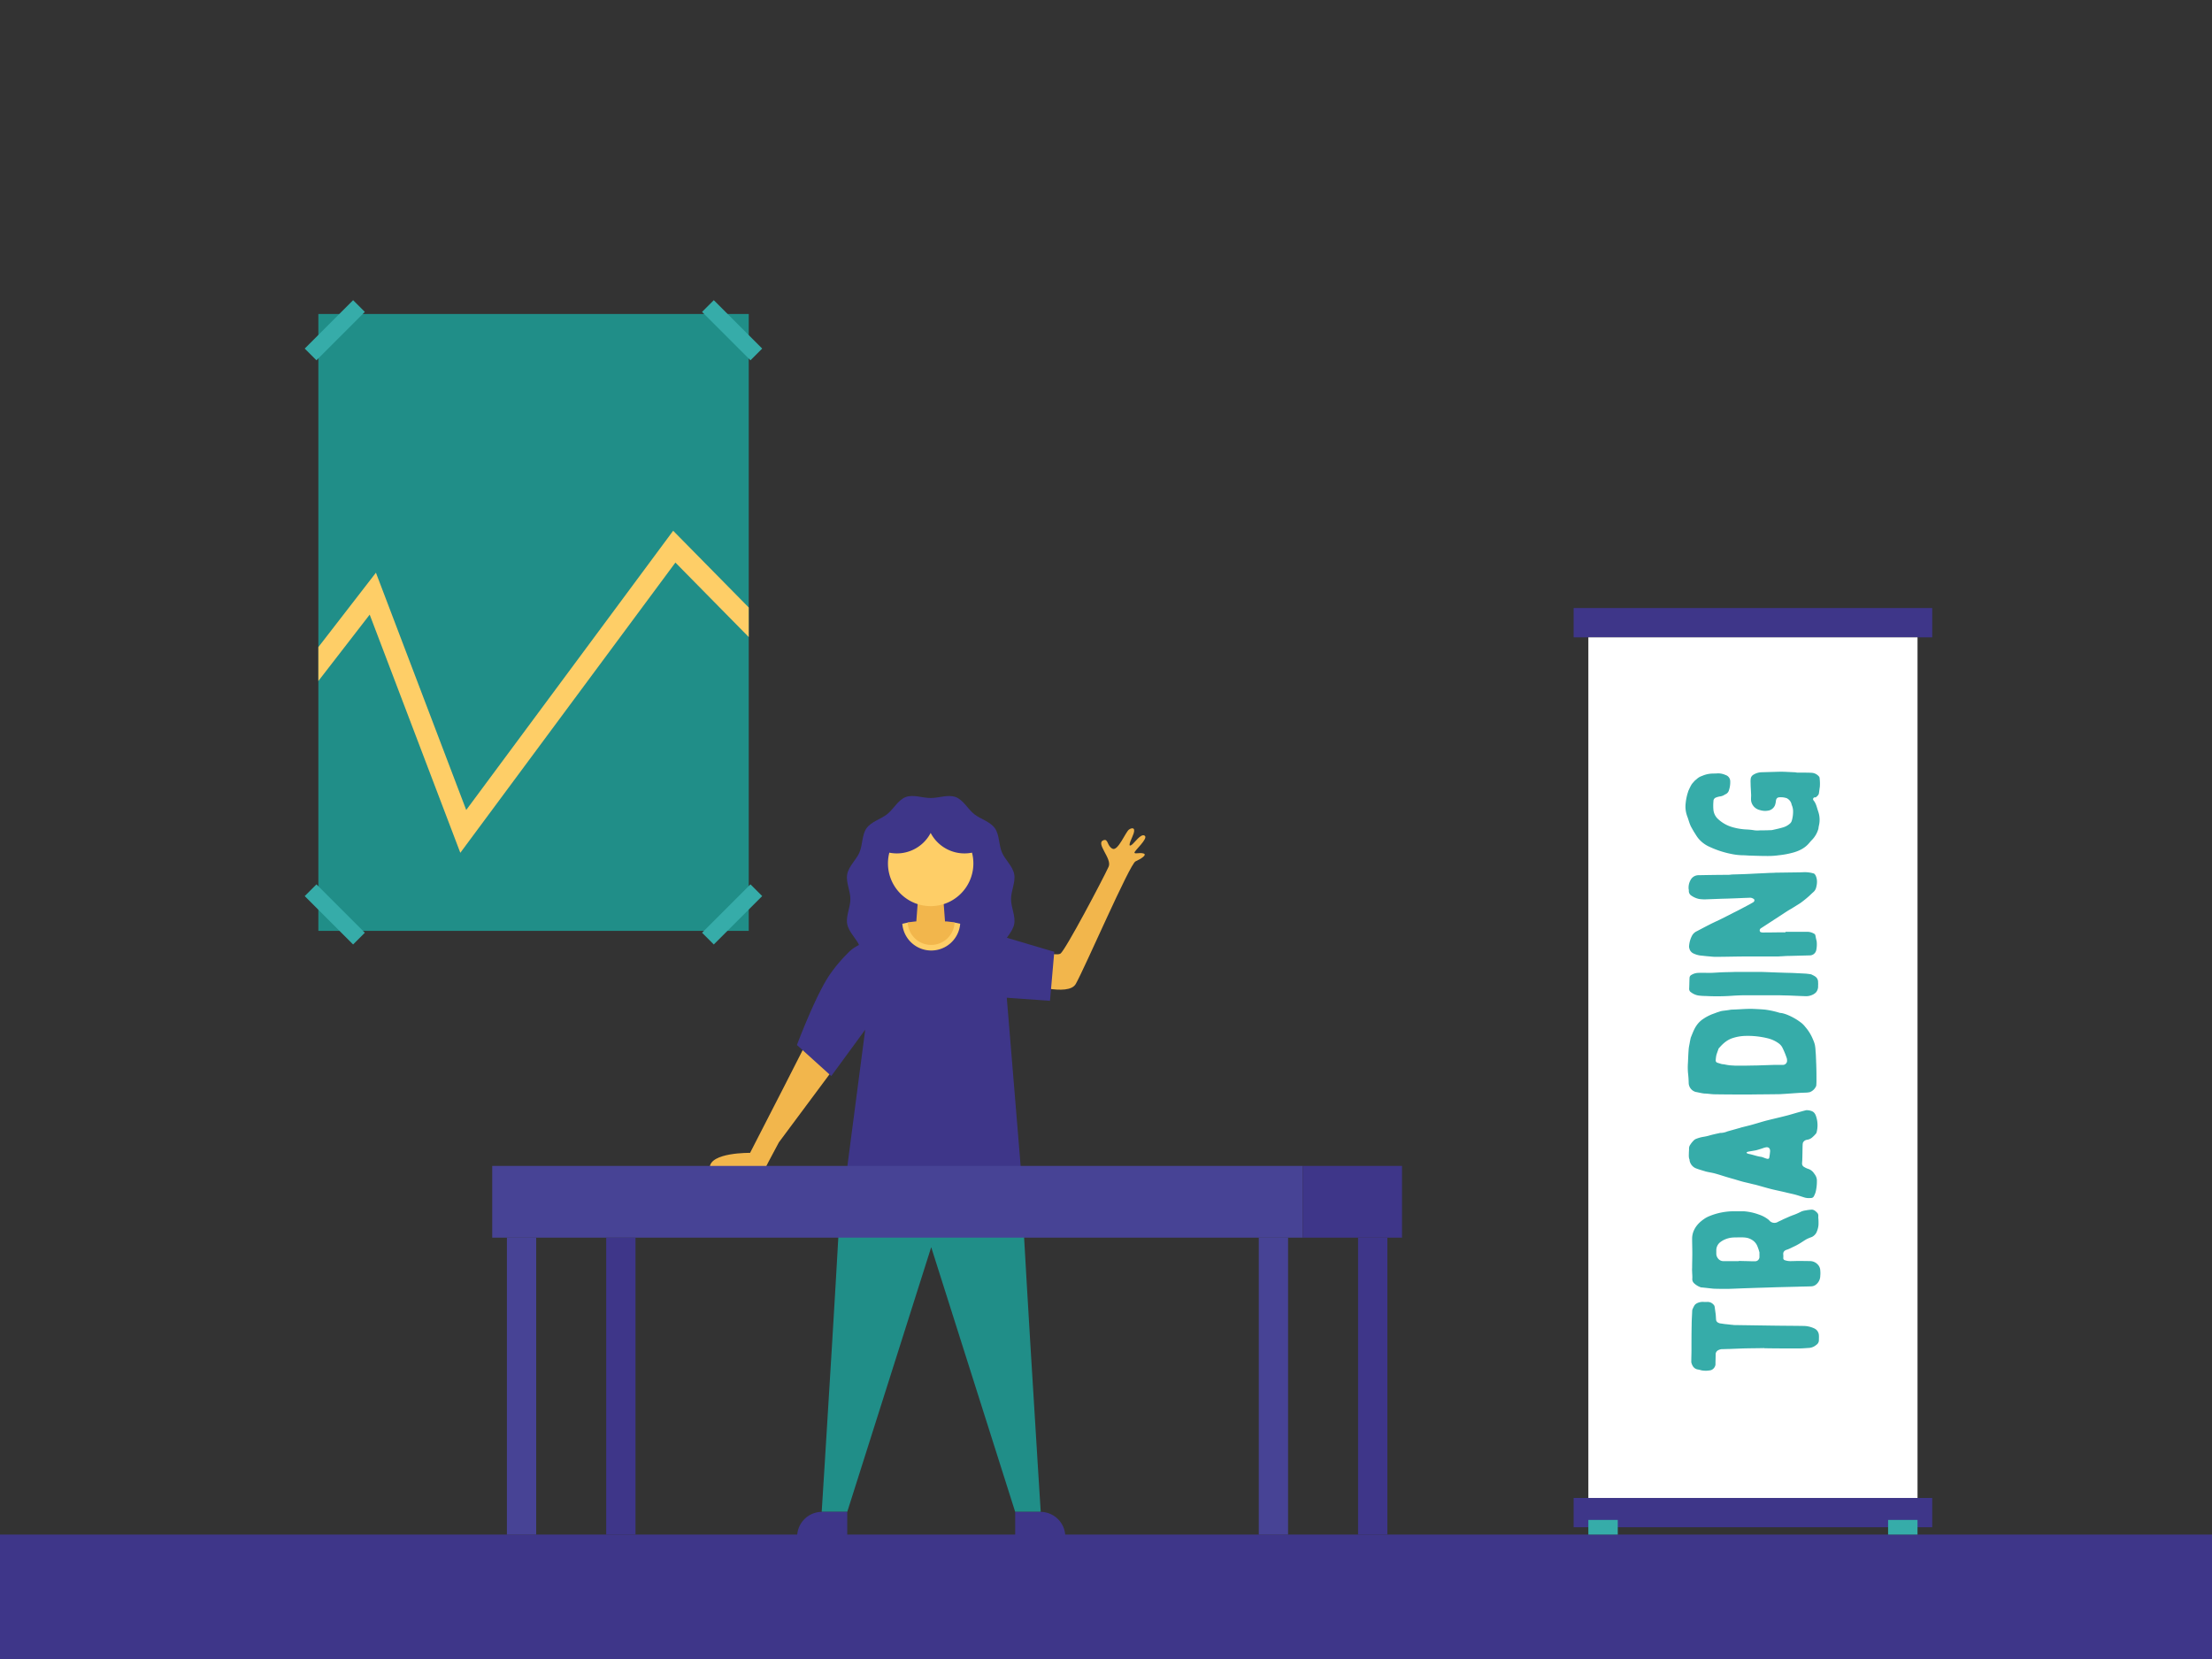 <svg xmlns="http://www.w3.org/2000/svg" width="1600" height="1200" viewBox="0 0 1600 1200"><rect x="0" y="0" width="1600" height="1200" fill="#333333" stroke="none"/><rect y="1110" width="1600" height="90" fill="#3e3689"/><rect x="162.82" y="294.56" width="446.21" height="311.3" transform="translate(836.14 64.29) rotate(90)" fill="#208e88"/><rect x="523.57" y="214.12" width="12" height="49.5" transform="translate(-13.8 444.43) rotate(-45)" fill="#36aca9"/><rect x="504.82" y="655.42" width="49.5" height="12" transform="translate(-312.59 568.19) rotate(-45)" fill="#36aca9"/><rect x="236.15" y="636.67" width="12" height="49.5" transform="translate(-396.77 364.95) rotate(-45)" fill="#36aca9"/><rect x="217.4" y="232.87" width="49.5" height="12" transform="translate(-97.98 241.19) rotate(-45)" fill="#36aca9"/><polygon points="267.41 444.58 332.96 616.85 488.54 406.92 541.57 460.78 541.57 439.4 486.92 383.91 337.23 585.89 271.92 414.24 230.28 468.07 230.28 492.58 267.41 444.58" fill="#fece67"/><path d="M615.1,650.36c0,6.08-3.38,12.37-2.29,18,1.14,6,6.67,10.52,8.89,15.84,2.33,5.63,1.75,12.77,5.1,17.45,3.55,5,10.5,6.59,15,10.23,4.69,3.8,7.86,10.24,13.33,12.3s12-.68,18.07-.68,12.58,2.76,18.08.68,8.64-8.5,13.33-12.31c4.47-3.63,11.42-5.27,15-10.22,3.35-4.68,2.76-11.82,5.1-17.45,2.21-5.32,7.74-9.87,8.89-15.84,1.09-5.66-2.29-11.95-2.29-18s3.38-12.38,2.29-18c-1.15-6-6.68-10.52-8.89-15.84-2.34-5.63-1.75-12.77-5.1-17.45-3.55-4.95-10.5-6.59-15-10.23-4.69-3.8-7.86-10.24-13.33-12.3s-12,.68-18.08.68-12.58-2.76-18.08-.68-8.63,8.5-13.32,12.31c-4.47,3.63-11.42,5.27-15,10.22-3.35,4.68-2.77,11.82-5.1,17.45-2.22,5.32-7.75,9.87-8.89,15.84C611.72,638,615.1,644.27,615.1,650.36Z" fill="#3e3689"/><polygon points="662.39 671.92 683.96 671.92 682.34 650.36 664.01 650.36 662.39 671.92" fill="#f2b64c"/><path d="M536.91,844.71h16.84c.56-1.29,1.31-2.82,2.28-4.62l7.36-13.8,37.84-50.88s-2.61-9.86-4.23-10.76-15.83-6.21-15.83-6.21S556.49,807,542.55,833.9c0,0-29.18-.49-29.18,10.81Z" fill="#f2b64c"/><path d="M673.57,846.63H738.5c-.71,9.63,14.28,246.93,14.28,246.93H734.31L673.57,902.12l-60.73,191.44H594.36s15-237.3,14.29-246.93Z" fill="#208e88"/><path d="M734.31,1093.56h36.24a0,0,0,0,1,0,0v18a0,0,0,0,1,0,0H752.31a18,18,0,0,1-18-18v0A0,0,0,0,1,734.31,1093.56Z" transform="translate(1504.86 2205.13) rotate(-180)" fill="#3e3689"/><path d="M594.6,1093.56h18.23a0,0,0,0,1,0,0v18a0,0,0,0,1,0,0H576.6a0,0,0,0,1,0,0v0A18,18,0,0,1,594.6,1093.56Z" fill="#3e3689"/><polyline points="719 727.34 709.53 691.09 709.53 675.46 711.29 675.8" fill="#3e3689"/><path d="M743.3,685.58s20.14,6.53,23.71,4.23,31.09-54.54,34.89-62.9c2.69-5.92-9.89-17.13-3.6-19.21,3.39-1.12,2.4,4.22,6.39,6.2s9.46-12.2,12-13.9,5.35-1.36,2.5,4.92-2.68,7.61-.61,6.18,6.75-8.6,9.45-6.58-7.68,11-7.44,12.22,3.58-.26,6.51.6-1.6,3.84-5.76,5.73-36.44,76.61-43.21,88.64c-5.35,9.51-35.51-.27-35.51-.27Z" fill="#f2b64c"/><path d="M728.23,721.69l10.19,123.59H612.69L625.83,744.8l-24.55,33.53-24.84-22.46s14.13-37.68,24.43-51.85a111.52,111.52,0,0,1,11.91-14.13,27.42,27.42,0,0,1,4.75-4.13l.26-.18a34.52,34.52,0,0,1,6.32-3.32,325.49,325.49,0,0,0,30.51-14.08h39.89s50.43,15.16,68.08,20.26l-3.1,35.46Z" fill="#3e3689"/><path d="M690.53,667.3l4,.88h0a21,21,0,0,1-41.87,0l4-.87Z" fill="#fece67"/><path d="M673.57,683.49a17,17,0,0,1-17-16.18c2.59-.53,5.8-.82,5.8-.82h22.3s3.22.28,5.81.81A17,17,0,0,1,673.57,683.49Z" fill="#f2b64c"/><path d="M642.29,624.55a30.89,30.89,0,1,0,60.78-7.8,27.61,27.61,0,0,1-29.9-14.27,27.6,27.6,0,0,1-29.89,14.27A30.82,30.82,0,0,0,642.29,624.55Z" fill="#fece67"/><rect x="910.49" y="895.22" width="21.19" height="214.78" transform="translate(1842.18 2005.22) rotate(-180)" fill="#474395"/><rect x="366.64" y="895.22" width="21.19" height="214.78" transform="translate(754.48 2005.22) rotate(-180)" fill="#474395"/><rect x="356.05" y="843.34" width="586.24" height="51.88" transform="translate(1298.33 1738.56) rotate(-180)" fill="#474395"/><rect x="982.32" y="895.22" width="21.19" height="214.78" transform="translate(1985.84 2005.22) rotate(-180)" fill="#3e3689"/><rect x="438.47" y="895.22" width="21.19" height="214.78" transform="translate(898.14 2005.22) rotate(-180)" fill="#3e3689"/><rect x="942.28" y="843.34" width="71.83" height="51.88" transform="translate(1956.4 1738.56) rotate(-180)" fill="#3e3689"/><rect x="1138.25" y="1083.51" width="259.38" height="21.19" fill="#3e3689"/><rect x="1138.25" y="439.81" width="259.38" height="21.19" fill="#3e3689"/><rect x="1148.9" y="461" width="238.1" height="622.51" fill="#fff"/><rect x="1148.9" y="1099.4" width="21.28" height="10.6" fill="#36aca9"/><rect x="1365.71" y="1099.4" width="21.28" height="10.6" fill="#36aca9"/><path d="M1260.77,975.36l-10,.39c-1.83,0-3.65.13-5.48.13a6.85,6.85,0,0,0-2.87,1,3.33,3.33,0,0,0-1.44,2.61c0,2.48-.13,5-.13,7.58a5,5,0,0,1-3.26,4,17.3,17.3,0,0,1-6.92.13,21.06,21.06,0,0,0-2.75-.65c-2.48-.52-3.78-2.35-4.43-4.7a1.93,1.93,0,0,1-.13-.91c0-2.88.13-5.88.13-8.88,0-5.88,0-11.75.13-17.63,0-3.39.26-6.78.39-10.18a3.46,3.46,0,0,1,.39-1.56,17.46,17.46,0,0,1,1.44-2.75,5.83,5.83,0,0,1,1.69-1.3,9.33,9.33,0,0,1,5-.92h2.35a5.56,5.56,0,0,1,4.44,1.83,2.82,2.82,0,0,1,.92,1.57c.26,1.83.52,3.78.78,5.61.13,1.18.13,2.48.26,3.66a2.58,2.58,0,0,0,1.57,2.35,4.66,4.66,0,0,0,1.43.52c1.31.13,2.48.39,3.79.52,1.7.13,3.39.39,5,.52a1.65,1.65,0,0,1,.78.13l26.9.4c7.83.13,15.8.13,23.63.26a18.77,18.77,0,0,1,8,1.82,5.7,5.7,0,0,1,3.27,4.71c.13,1.3,0,2.61,0,4a4,4,0,0,1-1.83,3.14,9.14,9.14,0,0,1-5.09,2.22c-2.48.13-5,.39-7.57.39-7.84,0-15.8,0-23.77-.13h-1.17v-.13C1271,975.23,1265.87,975.23,1260.77,975.36Z" fill="#36aca9"/><path d="M1309.21,912.17a7.68,7.68,0,0,1,5.61,2.48,6.47,6.47,0,0,1,1.83,4.31,19.75,19.75,0,0,1,0,3.92,8.1,8.1,0,0,1-2.74,6,5.78,5.78,0,0,1-3.79,1.57c-3.26.13-6.52.13-9.79.26l-15.79.39c-6.66.26-13.19.39-19.85.65-5,.13-9.92.4-14.88.53-3.4,0-6.79,0-10.19-.13-3-.27-5.87-.66-8.74-.92h-.39a13.4,13.4,0,0,1-5.23-3.13,4,4,0,0,1-1.17-3.27c.13-1.82-.13-3.52-.13-5.22a17.47,17.47,0,0,1,0-2.61c0-3.52.13-6.92.13-10.31,0-3.66-.13-7.31-.13-10.84a14.79,14.79,0,0,1,.65-4.18c1.57-4.83,5-8.09,9.14-10.7a21.31,21.31,0,0,1,3-1.44,46.91,46.91,0,0,1,17.5-3.39h6.92a38.94,38.94,0,0,1,11,2.35,22.88,22.88,0,0,1,6.4,3.26,8.49,8.49,0,0,1,1.18,1,4.85,4.85,0,0,0,6.39,1c1.31-.65,2.61-1.17,3.79-1.83,1.83-.78,3.52-1.56,5.35-2.35a1,1,0,0,0,.65-.26,44.27,44.27,0,0,0,6.79-2.87,12,12,0,0,1,3.27-.91,35.55,35.55,0,0,1,4-.53c1.83-.26,3.14.92,4.31,2.09s.92,2.22.92,3.4c0,.65.13,1.43.13,2.09a34.18,34.18,0,0,1,0,3.65,16.69,16.69,0,0,1-1.57,5.48,7.77,7.77,0,0,1-3.13,3,33,33,0,0,0-3.79,1.56c-1.44.79-2.74,1.7-4.18,2.61a45.8,45.8,0,0,1-6.13,3.27,13,13,0,0,1-1.31.65,20,20,0,0,1-2.87,1.18c-1.7.52-2.74,1.69-2.48,3.52a15.79,15.79,0,0,1,0,2.48,1.54,1.54,0,0,0,1.17,1.57,12.2,12.2,0,0,0,3.79.65c2.35,0,4.7-.13,7.05-.13Zm-51.44-.13c3,.13,6,.13,9.14.26h2.35a3.15,3.15,0,0,0,3.4-3.39V906.3a2.09,2.09,0,0,0-.14-.92,30.55,30.55,0,0,0-1.56-4.44,9.45,9.45,0,0,0-2.35-3.13,11.62,11.62,0,0,0-5.09-2.48c-2.88-.52-5.88-.26-8.75-.26a25.24,25.24,0,0,0-3.13.26,19.34,19.34,0,0,0-3.92,1.17,16.2,16.2,0,0,0-3.53,2.09,7.46,7.46,0,0,0-2.74,5.88V907a5.65,5.65,0,0,0,1.44,3.52,4.9,4.9,0,0,0,3.78,1.7h11.1Z" fill="#36aca9"/><path d="M1221.74,831.23a4.81,4.81,0,0,1,1-3.4,16.92,16.92,0,0,1,2.74-3.26,4.84,4.84,0,0,1,1-.65,24.91,24.91,0,0,1,6.14-1.7,36,36,0,0,0,4.83-1.18c2.08-.52,4.17-1,6.26-1.43a1,1,0,0,1,.52-.13,13.06,13.06,0,0,0,5.1-1.05c2.61-.78,5.22-1.43,7.83-2.22a14.32,14.32,0,0,0,2.22-.65l6.27-1.57c3.78-1,7.57-2.22,11.35-3.26,5.1-1.31,10.32-2.48,15.41-3.79,3-.78,5.87-1.69,8.75-2.48,1.82-.52,3.52-1,5.35-1.43a10.38,10.38,0,0,1,3.92.65c2.08.78,2.87,2.61,3.39,4.44a20.14,20.14,0,0,1,.13,11.1.64.64,0,0,0-.13.39,21,21,0,0,1-2.87,3,7.25,7.25,0,0,1-3.92,1.83,3.75,3.75,0,0,0-3,2.35c0,.39-.13.78-.13,1.17-.13,3.66-.13,7.31-.26,11,0,.65-.13,1.44-.13,2.22a2.77,2.77,0,0,0,1.17,2.74,15.11,15.11,0,0,0,2.87,1.44,8.13,8.13,0,0,1,4.7,3.52,10.23,10.23,0,0,1,1.05,1.57,7.4,7.4,0,0,1,.91,3.78,32.54,32.54,0,0,1-.91,8,16,16,0,0,1-1.31,3.13,2.29,2.29,0,0,1-2.22,1.18,11.27,11.27,0,0,1-5.09-.53c-2.09-.65-4.31-1.43-6.53-2s-4.44-1-6.66-1.57c-3.26-.78-6.52-1.44-9.79-2.22-4-1-8-2.22-11.88-3.26-2.48-.53-4.83-1.18-7.18-1.7s-4.83-1.31-7.18-2c-1.69-.52-3.26-.91-5-1.44-3.52-1-6.92-2.21-10.44-3.13-2-.52-4.05-.78-6.14-1.3-2.48-.79-5.09-1.44-7.57-2.48a7.57,7.57,0,0,1-4.18-5.49v-.52c-.78-1.7-.52-3.39-.52-5.22Zm58.62,1.3c0-2-1.18-3-3.14-2.61a14.65,14.65,0,0,0-2.22.65c-1.56.53-3.13,1-4.7,1.44-2,.39-3.78.65-5.74,1-.26.13-.52.13-.78.26-.53.26-.53.65,0,1a12.27,12.27,0,0,0,1.17.39c2.87.52,5.75,1.7,8.75,2.09a6.06,6.06,0,0,1,1.44.39c.78.26,1.69.66,2.61.92,1.3.39,2,.13,2.08-1.18.27-1.43.4-2.74.53-4.05Z" fill="#36aca9"/><path d="M1240.54,791.54c-2.22,0-4.44-.39-6.66-.52-2.48,0-4.83-.79-7.31-1.18a6.94,6.94,0,0,1-5.09-6.4,74,74,0,0,0-.52-7.57,46.2,46.2,0,0,1,0-7.44c.13-3.26.26-6.53.52-9.66.13-1.57.52-3.13.78-4.7.13-.91.39-1.83.52-2.74.13-.26.13-.65.26-.92,1.18-2.87,2.22-5.87,4-8.48a17.57,17.57,0,0,1,5.22-5.09,29.36,29.36,0,0,1,4.44-2.48c1.57-.79,3.4-1.31,5.09-2,.66-.26,1.31-.39,2-.65s1.44-.4,2.09-.53c2.22-.26,4.31-.52,6.53-.91h.65c5-.13,9.79-.65,14.75-.52,2.88.13,5.88.26,8.75.52a62.68,62.68,0,0,1,9.92,2.09,6.57,6.57,0,0,0,2.09.39,23.79,23.79,0,0,1,5.22,1.7,42.22,42.22,0,0,1,9.4,5.61,17.29,17.29,0,0,1,2.62,2.74,31.55,31.55,0,0,1,5.48,8.88,22.12,22.12,0,0,1,1.44,4,28.81,28.81,0,0,1,.52,4.83c.26,2.22.26,4.44.39,6.66,0,1.3.13,2.61.13,4,.13,3.4.13,6.79.13,10.19a31.86,31.86,0,0,1-.13,3.52,1.6,1.6,0,0,1-.26,1A8,8,0,0,1,1309,790c-.52.13-1,.13-1.57.26-2.09.13-4.05.13-6.13.26l-11.49.79c-.79,0-1.57.13-2.35.13-7.58.13-15.15.13-22.85.26C1256.6,791.67,1248.63,791.67,1240.54,791.54Zm42.82-21.28h6.4a3,3,0,0,0,2.87-2.74,9.26,9.26,0,0,0-.13-1.83,58.06,58.06,0,0,0-3.4-8.23A9.35,9.35,0,0,0,1287,755a22.31,22.31,0,0,0-8.49-4,60.36,60.36,0,0,0-16.06-1.7,32.31,32.31,0,0,0-9.92,1.83c-3.79,1.43-6.53,4-9.14,7a1.11,1.11,0,0,0-.39.65c-.52,1.57-1.18,3.13-1.57,4.7a27.86,27.86,0,0,0-.39,3.26,1.73,1.73,0,0,0,1.31,2c.91.26,2,.66,3,.92.65.13,1.3.13,2,.26,1.3.26,2.61.52,3.91.65s2.62.13,3.79.26h5.48c3.27,0,6.4-.13,9.66-.13Z" fill="#36aca9"/><path d="M1245.5,703.29c3.26-.13,6.4-.13,9.53-.27h19.06c5,.14,9.92.4,15,.53,2.75.13,5.62.13,8.49.26l7.7.39a35,35,0,0,1,3.66.39,4.38,4.38,0,0,1,2.09.65,15,15,0,0,1,1.83,1,4.8,4.8,0,0,1,2.21,4.31,14.67,14.67,0,0,1,0,2.48,6.6,6.6,0,0,1-1.56,4.83,8.38,8.38,0,0,1-2.48,1.69,11.11,11.11,0,0,1-5.49,1c-4.56-.13-9-.39-13.44-.52-2.22,0-4.44-.13-6.53-.13h-22.46c-3.52,0-7,.13-10.57.39a153.47,153.47,0,0,1-18.93.13,36.93,36.93,0,0,1-5.35-.39,12.12,12.12,0,0,1-5-2.22,2.85,2.85,0,0,1-1.44-2.61c.13-2.61.13-5.23.26-7.84a2.56,2.56,0,0,1,1.44-2.22,9.9,9.9,0,0,1,5-1.43c2.61-.13,5.09,0,8.74,0C1239.23,703.68,1242.37,703.42,1245.5,703.29Z" fill="#36aca9"/><path d="M1307.51,674a9.7,9.7,0,0,1,4.57,1.31,1.8,1.8,0,0,1,1.05,1.3c.26,1.31.52,2.75.91,4.18a20.33,20.33,0,0,1-.26,6.27,4.77,4.77,0,0,1-4.7,4l-14.75.39c-2,0-3.79.13-5.75.26-.91,0-1.83.13-2.61.13h-22.32c-7.58,0-15.28.26-22.85.26-1.83,0-3.53-.26-5.35-.39s-3.53-.39-5.23-.52a16.51,16.51,0,0,1-5.09-1.44,5.34,5.34,0,0,1-3.26-4.18,1.93,1.93,0,0,1-.13-.91,19,19,0,0,1,2-7.57,7.38,7.38,0,0,1,3.65-3.53c3-1.57,5.88-3.13,8.75-4.57,2.48-1.3,5.09-2.48,7.57-3.65l5.49-2.75c1.56-.78,3.13-1.56,4.56-2.34,3.27-1.57,6.4-3.27,9.67-5,1.56-.78,3.13-1.69,4.7-2.61a1.83,1.83,0,0,0,.78-.91,1.26,1.26,0,0,0-.78-1.7,4.14,4.14,0,0,0-2.75-.65c-4.57.13-9.13.39-13.7.52-2.62.13-5.23.13-8,.26l-10.7.39a37.12,37.12,0,0,1-3.79-.26,15,15,0,0,1-5.61-2.35,4,4,0,0,1-2-3.78,2,2,0,0,0-.13-.92,11.36,11.36,0,0,1,1.83-7.44,6.49,6.49,0,0,1,5.48-2.74c7-.13,14.1-.26,21.15-.26a21.4,21.4,0,0,0,2.87-.26c4.83-.13,9.66-.26,14.36-.52s9-.4,13.45-.66a36.73,36.73,0,0,0,3.78-.13L1301,631c1.69,0,3.26-.13,4.83-.13a23.17,23.17,0,0,1,6,.91c.78.26,1,.79,1.44,1.44,1.43,3,1.17,6.14.26,9.27a6.38,6.38,0,0,1-1.83,2.74c-1.17,1-2.22,2.09-3.39,3.13a75.05,75.05,0,0,1-6.27,5l-6.27,3.91c-2.87,1.57-5.61,3.53-8.48,5.35-4.44,2.88-9,5.88-13.45,8.75a1.89,1.89,0,0,0-1,1.7c.13.78.39,1.17,1.17,1.3a5.37,5.37,0,0,0,1.44.13c5.35,0,10.7-.13,16.06-.13V674Z" fill="#36aca9"/><path d="M1266.26,566.34a15.18,15.18,0,0,1,.13-3.4,4,4,0,0,1,1.57-2.35,11.85,11.85,0,0,1,6.13-2l13.58-.39c3.39,0,6.79.26,10.18.39a10.16,10.16,0,0,1,2,.27h3.92c2.22,0,4.44,0,6.65.13a7.43,7.43,0,0,1,5,2.35,2.36,2.36,0,0,1,.78,1.82,31,31,0,0,1,.13,6c-.26,1.57-.39,3-.65,4.57-.13,1.3-1.18,2.09-2.09,2.87-.13.26-.65.13-.92.13a1.35,1.35,0,0,0-1,2.09.13.13,0,0,1,.13.13c1.7,2.09,2.22,4.44,3,6.92l.39,1.18a18.27,18.27,0,0,1,.53,9.92,14.59,14.59,0,0,0-.39,2.35,18.68,18.68,0,0,1-4.57,8.09c-.79.79-1.44,1.57-2.22,2.48-2.88,3.4-6.66,5.36-11,6.66a62.66,62.66,0,0,1-11,2.09,53.41,53.41,0,0,1-8,.52c-3.92,0-8-.13-11.88-.26-2,0-3.92-.26-5.88-.26a44.21,44.21,0,0,1-8.22-.91,68.32,68.32,0,0,1-16.06-5.23,21.85,21.85,0,0,1-8.09-6.13c-1.18-1.44-2.09-3.14-3.14-4.7-.52-.92-1-1.7-1.56-2.74-1.44-2.35-2.09-5.1-3-7.71a9.87,9.87,0,0,1-.52-1.43,20,20,0,0,1-.91-8.75,37.63,37.63,0,0,1,1.83-8.49,3.4,3.4,0,0,1,.39-1,39.74,39.74,0,0,1,2.09-4.18c.65-.91,1.43-1.7,2.22-2.61.52-.52,1.17-.91,1.69-1.44a10.28,10.28,0,0,1,3.66-2.08,19.84,19.84,0,0,1,8.61-1.7c.79-.13,1.7,0,2.49-.13a12.86,12.86,0,0,1,5.87,1.17,4.78,4.78,0,0,1,3.39,4.44,18.25,18.25,0,0,1-.91,6.53,4.37,4.37,0,0,1-2.09,2.74,14.18,14.18,0,0,0-1.43.78,7.53,7.53,0,0,1-2.88,1,13.43,13.43,0,0,0-3.26.91,2.75,2.75,0,0,0-1.57,2.61,35.08,35.08,0,0,0,0,6.4,10.64,10.64,0,0,0,2.75,5.88,25.38,25.38,0,0,0,10.83,6.39,43.5,43.5,0,0,0,10,1.7,51.26,51.26,0,0,1,6.27.65,21.07,21.07,0,0,0,4,0h.65c2.09,0,4.31,0,6.4-.13a7.29,7.29,0,0,0,2.35-.26c2.35-.52,4.57-1,6.92-1.7a12.82,12.82,0,0,0,5.09-2.74,4.37,4.37,0,0,0,1.43-2.22,23.17,23.17,0,0,0,.92-6.66,11.31,11.31,0,0,0-.78-4.17c-.14-.26-.14-.39-.27-.66a6.27,6.27,0,0,0-2.87-4.3,1.64,1.64,0,0,0-.65-.4,13.27,13.27,0,0,0-5.48-.65c-1.44.13-2.09.92-2.35,2.35a14.6,14.6,0,0,1-.66,3.27,6.5,6.5,0,0,1-4,3.78,12.07,12.07,0,0,1-6.79-.13,8.6,8.6,0,0,1-4.18-2.22,8.33,8.33,0,0,1-2.22-3.92c-.39-1.82,0-3.65-.13-5.35C1266.52,571.82,1266.26,569.08,1266.26,566.34Z" fill="#36aca9"/></svg>